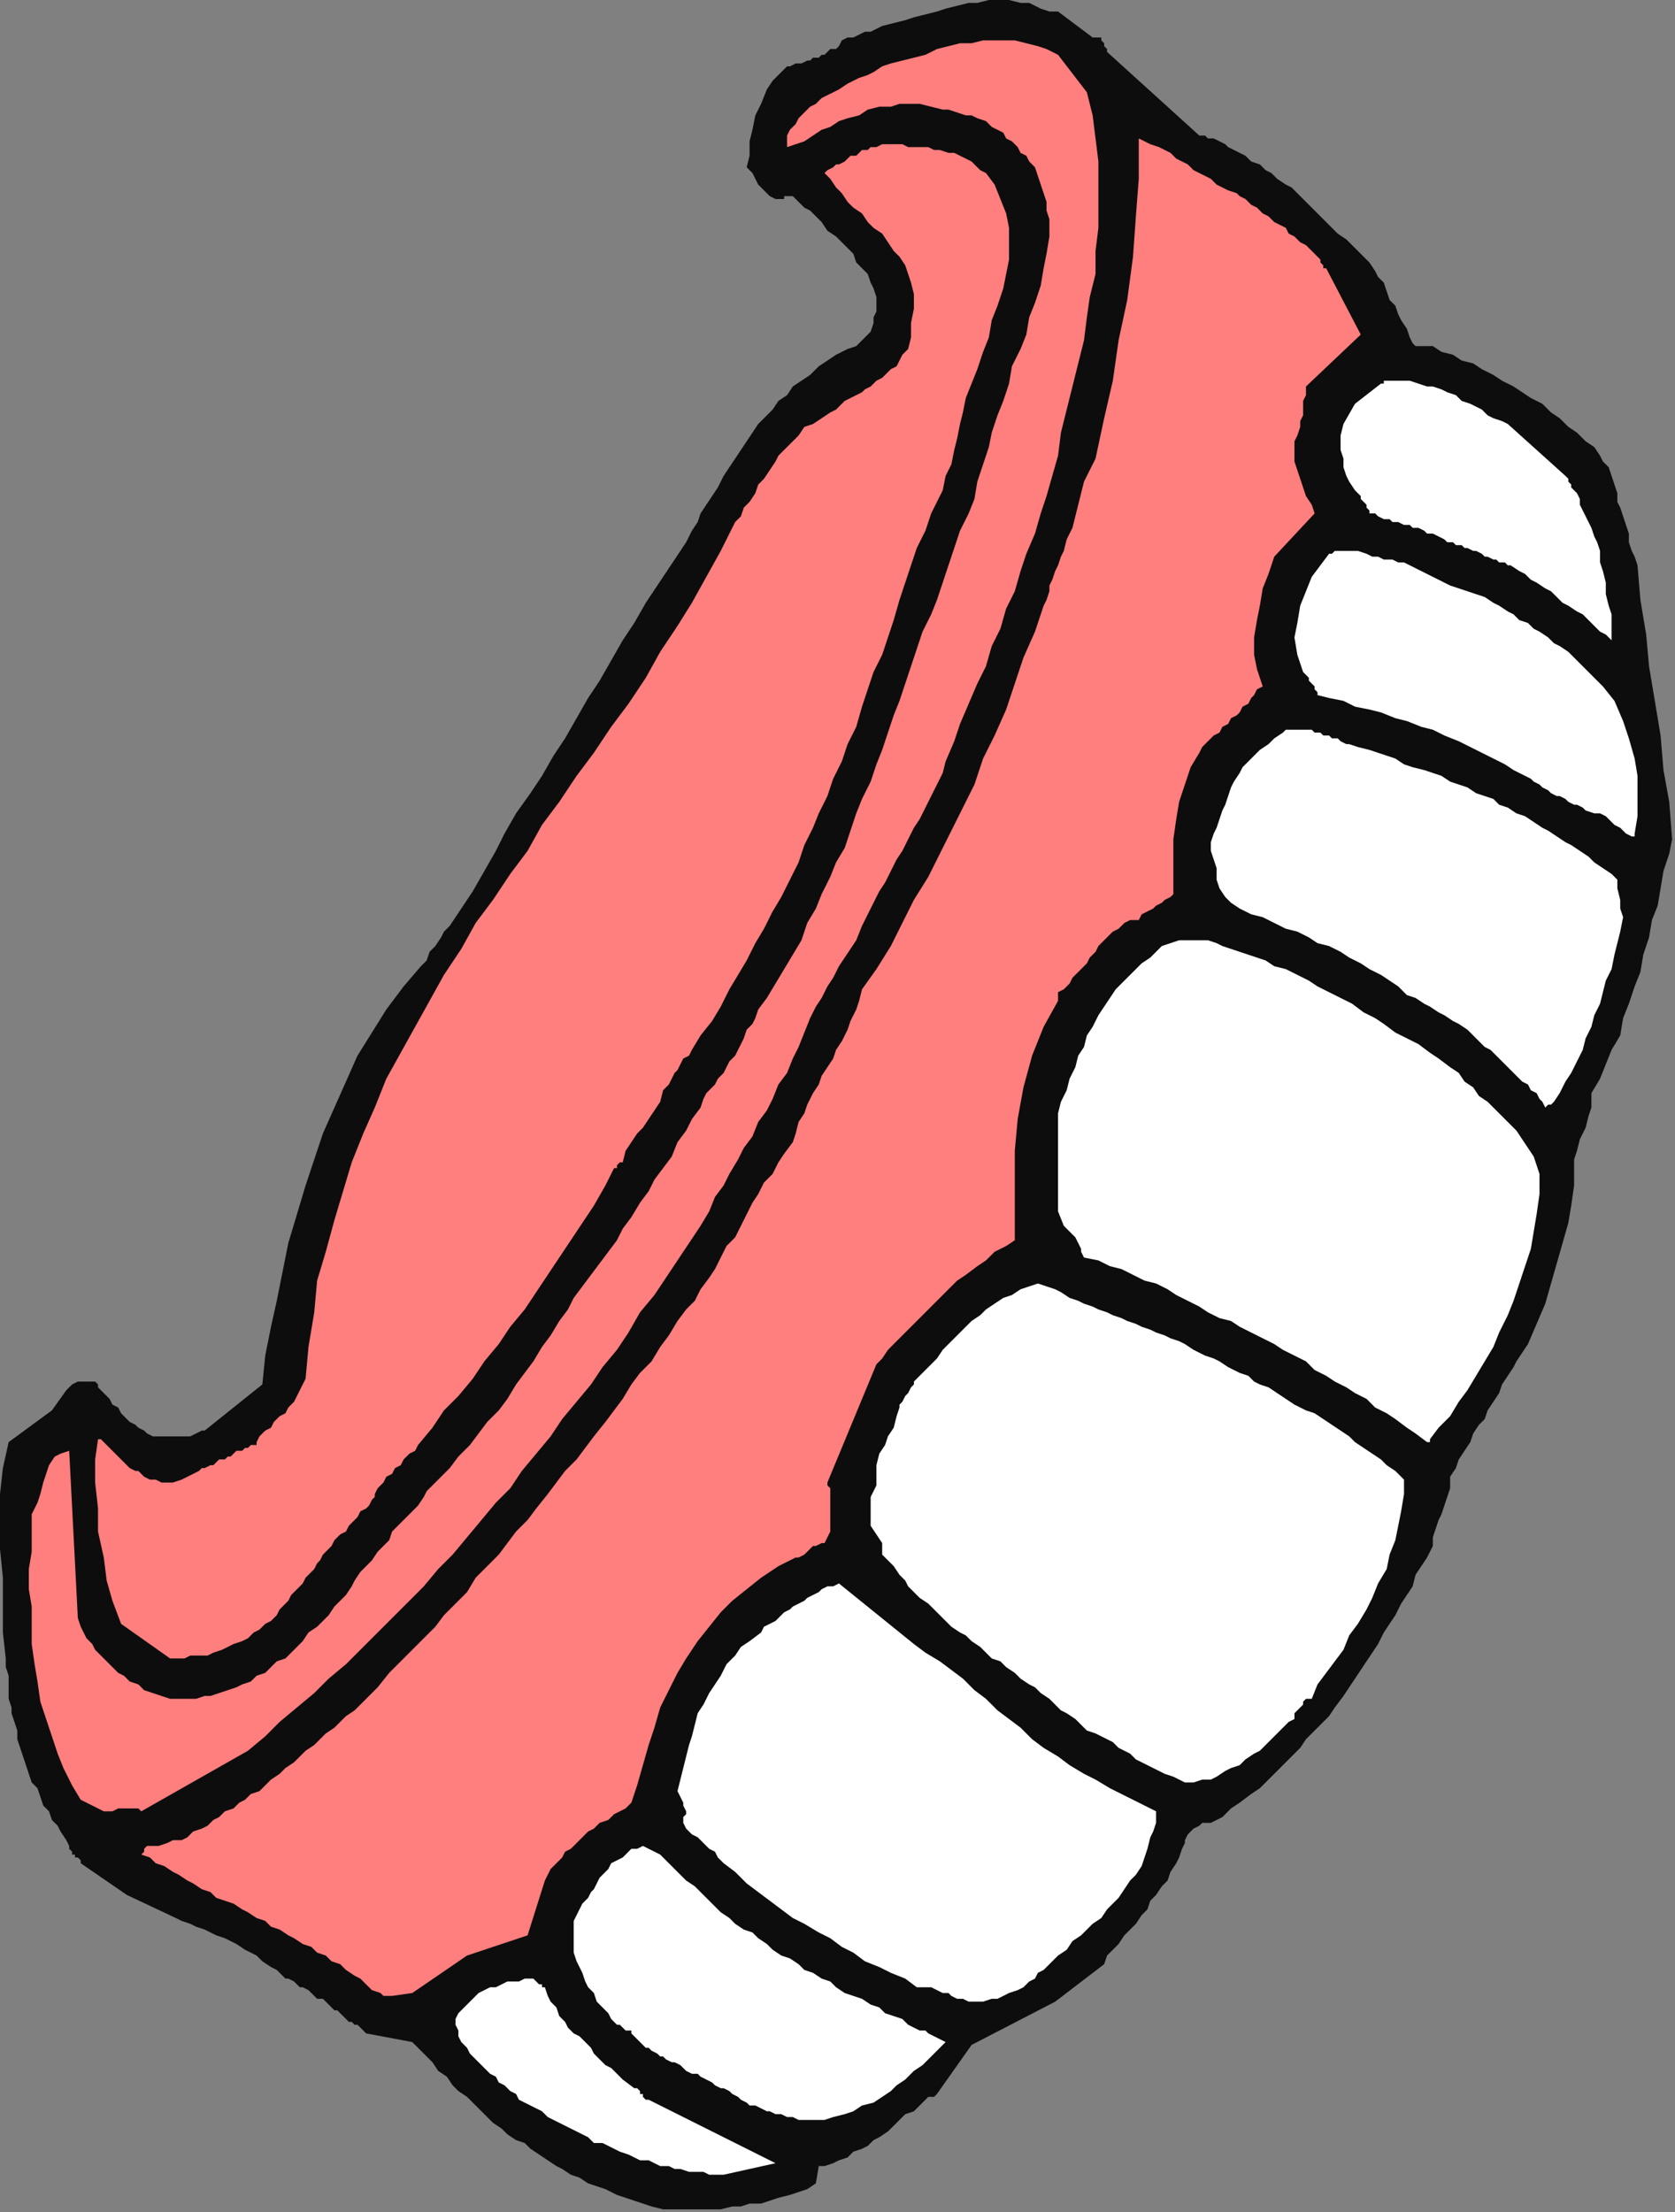 <?xml version="1.0" encoding="UTF-8" standalone="no"?>
<svg
   xmlns:dc="http://purl.org/dc/elements/1.1/"
   xmlns:cc="http://creativecommons.org/ns#"
   xmlns:rdf="http://www.w3.org/1999/02/22-rdf-syntax-ns#"
   xmlns:svg="http://www.w3.org/2000/svg"
   xmlns="http://www.w3.org/2000/svg"
   xmlns:sodipodi="http://sodipodi.sourceforge.net/DTD/sodipodi-0.dtd"
   xmlns:inkscape="http://www.inkscape.org/namespaces/inkscape"
   version="1.0"
   width="153.723mm"
   height="202.935mm"
   id="svg29"
   sodipodi:docname="COBJE017.WMF">
  <rect width="100%" height="100%" fill="#808080" stroke="none"/>
  <sodipodi:namedview
     pagecolor="#ffffff"
     bordercolor="#666666"
     borderopacity="1"
     objecttolerance="10"
     gridtolerance="10"
     guidetolerance="10"
     inkscape:pageopacity="0"
     inkscape:pageshadow="2"
     inkscape:window-width="640"
     inkscape:window-height="480"
     id="namedview31" />
  <defs
     id="defs3">
    <pattern
       id="WMFhbasepattern"
       patternUnits="userSpaceOnUse"
       width="6"
       height="6"
       x="0"
       y="0" />
  </defs>
  <path
     style="fill:#0e0d0d;fill-rule:evenodd;fill-opacity:1;stroke:none;"
     d="  M 230,766   L 233,766   L 237,766   L 240,766   L 244,766   L 247,766   L 250,766   L 254,765   L 257,765   L 260,764   L 264,764   L 267,763   L 270,762   L 274,761   L 277,760   L 280,759   L 283,757   L 284,751   L 286,751   L 289,750   L 291,749   L 294,748   L 296,746   L 299,745   L 301,744   L 303,742   L 305,741   L 308,739   L 310,737   L 312,735   L 314,733   L 317,732   L 319,730   L 321,728   L 322,727   L 322,727   L 323,727   L 323,727   L 324,727   L 324,727   L 325,726   L 325,726   L 337,709   L 366,694   L 383,681   L 384,678   L 386,676   L 388,674   L 390,671   L 392,669   L 394,667   L 396,664   L 398,662   L 399,659   L 401,657   L 403,654   L 405,652   L 406,649   L 408,646   L 409,644   L 410,641   L 411,639   L 411,638   L 412,636   L 413,635   L 414,634   L 416,633   L 417,632   L 418,632   L 419,632   L 419,632   L 420,632   L 420,632   L 424,630   L 427,627   L 430,625   L 434,622   L 437,620   L 440,617   L 443,614   L 445,612   L 448,609   L 451,606   L 453,603   L 456,600   L 459,597   L 461,595   L 463,592   L 466,588   L 468,585   L 470,582   L 472,579   L 474,576   L 476,573   L 478,570   L 480,566   L 482,563   L 484,560   L 486,556   L 488,553   L 490,550   L 491,546   L 493,543   L 495,540   L 497,536   L 497,533   L 498,530   L 499,527   L 500,525   L 501,522   L 502,519   L 503,516   L 503,512   L 505,509   L 506,506   L 508,503   L 510,500   L 511,497   L 513,494   L 515,492   L 516,489   L 518,486   L 520,483   L 521,480   L 523,477   L 525,474   L 526,472   L 528,469   L 530,466   L 533,459   L 536,452   L 538,445   L 540,438   L 542,431   L 544,424   L 545,418   L 546,411   L 546,406   L 546,402   L 547,399   L 548,395   L 550,391   L 551,387   L 552,384   L 552,379   L 555,374   L 557,369   L 559,364   L 562,359   L 563,353   L 565,348   L 567,342   L 569,337   L 570,331   L 572,325   L 573,319   L 575,314   L 576,308   L 577,302   L 579,296   L 580,291   L 579,278   L 577,267   L 576,255   L 574,243   L 572,231   L 571,220   L 569,208   L 568,196   L 567,193   L 566,191   L 565,188   L 565,185   L 564,182   L 563,179   L 562,176   L 561,174   L 561,171   L 560,168   L 559,165   L 558,162   L 556,160   L 555,158   L 553,155   L 550,153   L 547,150   L 544,148   L 541,145   L 538,143   L 535,140   L 531,138   L 528,136   L 525,134   L 521,132   L 518,130   L 514,128   L 511,126   L 507,125   L 504,123   L 500,122   L 497,120   L 496,120   L 495,120   L 494,120   L 493,120   L 492,120   L 492,120   L 491,120   L 490,119   L 489,117   L 488,114   L 486,111   L 485,109   L 484,106   L 482,104   L 481,101   L 480,98   L 478,96   L 477,94   L 475,91   L 473,89   L 471,87   L 469,85   L 467,83   L 464,81   L 462,79   L 460,77   L 458,75   L 456,73   L 454,71   L 452,69   L 450,67   L 448,65   L 446,64   L 443,62   L 441,60   L 439,59   L 437,57   L 434,56   L 432,54   L 430,53   L 428,52   L 426,51   L 425,50   L 423,49   L 421,48   L 419,48   L 418,47   L 416,47   L 384,18   L 384,17   L 383,16   L 383,15   L 382,14   L 382,13   L 381,13   L 380,13   L 379,13   L 367,4   L 367,4   L 366,4   L 365,4   L 364,4   L 361,3   L 357,1   L 354,1   L 350,0   L 347,0   L 343,0   L 339,1   L 336,1   L 332,2   L 328,3   L 325,4   L 321,5   L 317,6   L 314,7   L 310,8   L 306,9   L 304,10   L 302,11   L 300,11   L 298,12   L 296,13   L 294,13   L 292,14   L 291,16   L 290,17   L 288,17   L 287,18   L 286,19   L 285,19   L 284,20   L 282,20   L 281,21   L 280,21   L 278,22   L 277,22   L 276,22   L 274,23   L 273,23   L 272,24   L 271,25   L 268,28   L 266,31   L 264,36   L 262,40   L 261,45   L 260,49   L 260,54   L 259,58   L 261,60   L 262,62   L 263,64   L 264,65   L 266,67   L 267,68   L 269,69   L 271,69   L 271,69   L 272,69   L 272,68   L 273,68   L 273,68   L 273,68   L 274,68   L 275,68   L 277,70   L 279,72   L 281,73   L 283,75   L 285,77   L 287,80   L 290,82   L 292,84   L 294,86   L 296,88   L 297,91   L 299,93   L 301,95   L 302,98   L 303,100   L 304,103   L 304,106   L 304,108   L 303,110   L 303,112   L 302,115   L 301,116   L 299,118   L 297,120   L 294,121   L 290,123   L 287,125   L 284,127   L 281,130   L 278,132   L 275,134   L 273,137   L 270,139   L 268,142   L 265,145   L 263,147   L 261,150   L 259,153   L 257,156   L 255,159   L 253,162   L 251,165   L 249,169   L 247,172   L 245,175   L 243,178   L 242,181   L 240,184   L 238,188   L 236,191   L 234,194   L 232,197   L 230,200   L 228,203   L 226,206   L 224,209   L 220,216   L 216,222   L 212,229   L 208,236   L 204,242   L 200,249   L 196,256   L 192,262   L 188,269   L 184,275   L 179,282   L 175,289   L 172,295   L 168,302   L 164,309   L 160,315   L 158,318   L 156,321   L 154,323   L 153,325   L 151,328   L 149,330   L 148,333   L 146,335   L 140,342   L 134,350   L 129,358   L 124,366   L 120,375   L 116,384   L 112,393   L 109,402   L 106,411   L 103,421   L 100,431   L 98,441   L 96,451   L 94,460   L 92,470   L 91,480   L 71,496   L 70,496   L 68,497   L 66,498   L 64,498   L 62,498   L 60,498   L 58,498   L 57,498   L 55,498   L 53,498   L 51,497   L 50,496   L 48,495   L 47,494   L 45,493   L 44,492   L 42,490   L 41,488   L 39,487   L 38,485   L 37,484   L 36,483   L 34,481   L 34,480   L 33,479   L 31,479   L 30,479   L 28,479   L 27,479   L 25,480   L 24,481   L 23,482   L 18,489   L 3,500   L 1,509   L 0,518   L 0,528   L 0,537   L 1,547   L 1,556   L 1,566   L 2,575   L 2,578   L 3,581   L 3,584   L 3,587   L 3,589   L 4,592   L 4,594   L 5,597   L 6,600   L 6,603   L 7,606   L 8,609   L 9,612   L 10,615   L 11,618   L 13,620   L 14,623   L 15,626   L 17,628   L 18,631   L 20,633   L 21,635   L 23,638   L 24,640   L 24,641   L 25,642   L 25,643   L 26,643   L 26,644   L 27,644   L 28,645   L 28,646   L 44,657   L 61,665   L 63,666   L 66,667   L 68,668   L 71,669   L 73,670   L 75,671   L 78,672   L 80,673   L 82,674   L 85,676   L 87,677   L 89,678   L 91,680   L 94,682   L 96,683   L 98,685   L 99,686   L 100,686   L 102,687   L 103,688   L 104,689   L 105,689   L 107,690   L 108,691   L 109,692   L 110,693   L 112,693   L 113,694   L 114,695   L 115,696   L 116,697   L 117,697   L 121,701   L 122,701   L 123,702   L 123,702   L 124,702   L 125,703   L 125,703   L 126,704   L 127,705   L 143,708   L 146,711   L 148,713   L 150,715   L 152,718   L 155,720   L 157,723   L 159,725   L 162,727   L 164,729   L 166,731   L 169,734   L 171,736   L 174,738   L 176,740   L 179,742   L 182,743   L 184,745   L 187,747   L 190,749   L 193,751   L 195,752   L 198,754   L 201,755   L 204,757   L 207,758   L 210,759   L 214,761   L 217,762   L 220,763   L 223,764   L 226,765   L 230,766  z "
     id="path5" />
  <path
     style="fill:#ffffff;fill-rule:evenodd;fill-opacity:1;stroke:none;"
     d="  M 251,754   L 269,750   L 225,728   L 224,728   L 223,727   L 223,727   L 223,726   L 222,726   L 222,725   L 221,724   L 220,724   L 216,721   L 214,719   L 212,717   L 210,716   L 208,714   L 206,712   L 205,710   L 203,708   L 201,706   L 199,705   L 197,703   L 196,701   L 194,699   L 193,696   L 191,694   L 190,692   L 189,689   L 188,689   L 188,689   L 188,688   L 187,688   L 187,688   L 186,687   L 186,687   L 185,686   L 184,686   L 182,686   L 180,687   L 178,687   L 176,687   L 174,688   L 172,689   L 170,689   L 168,690   L 166,691   L 165,692   L 163,694   L 162,695   L 160,697   L 159,698   L 158,700   L 158,702   L 159,704   L 159,706   L 160,708   L 162,710   L 163,712   L 165,714   L 166,715   L 168,717   L 170,719   L 172,720   L 173,722   L 175,723   L 177,725   L 179,726   L 180,728   L 182,729   L 184,730   L 186,731   L 188,732   L 190,734   L 192,735   L 194,736   L 196,737   L 198,738   L 200,739   L 202,740   L 204,741   L 206,743   L 209,743   L 211,744   L 213,745   L 215,746   L 218,747   L 220,748   L 222,749   L 225,749   L 227,750   L 229,751   L 232,751   L 234,752   L 236,752   L 239,753   L 241,753   L 244,753   L 246,754   L 248,754   L 251,754  z "
     id="path7" />
  <path
     style="fill:#ffffff;fill-rule:evenodd;fill-opacity:1;stroke:none;"
     d="  M 278,735   L 282,735   L 286,735   L 289,734   L 293,733   L 296,732   L 299,730   L 303,729   L 306,727   L 309,725   L 311,723   L 314,721   L 317,718   L 320,716   L 323,713   L 325,711   L 328,708   L 326,707   L 324,706   L 322,705   L 321,704   L 319,704   L 317,703   L 315,702   L 313,700   L 310,699   L 307,698   L 305,696   L 302,695   L 299,693   L 296,692   L 293,691   L 290,689   L 288,687   L 285,686   L 282,684   L 279,683   L 277,681   L 274,679   L 271,678   L 268,676   L 266,674   L 263,672   L 261,670   L 258,669   L 255,667   L 253,665   L 250,663   L 248,661   L 245,658   L 243,656   L 241,654   L 238,652   L 236,650   L 233,647   L 231,645   L 229,643   L 223,640   L 221,641   L 219,641   L 217,643   L 216,644   L 214,645   L 212,646   L 211,648   L 210,649   L 208,651   L 207,653   L 206,655   L 205,656   L 204,658   L 202,660   L 201,662   L 200,664   L 199,666   L 199,669   L 199,672   L 199,674   L 199,677   L 200,680   L 201,682   L 202,684   L 203,687   L 204,689   L 206,691   L 207,694   L 209,696   L 211,698   L 212,700   L 214,702   L 215,702   L 216,703   L 216,703   L 217,704   L 218,704   L 218,704   L 219,704   L 219,705   L 220,706   L 221,707   L 222,708   L 223,709   L 224,710   L 225,710   L 226,711   L 228,712   L 229,713   L 230,713   L 231,714   L 233,715   L 234,715   L 236,716   L 237,717   L 238,718   L 240,719   L 242,719   L 243,720   L 245,721   L 247,722   L 248,723   L 250,724   L 251,724   L 253,725   L 254,726   L 256,727   L 257,728   L 259,729   L 260,730   L 262,730   L 264,731   L 266,732   L 267,732   L 269,733   L 271,733   L 273,734   L 275,734   L 277,735   L 278,735  z "
     id="path9" />
  <path
     style="fill:#ffffff;fill-rule:evenodd;fill-opacity:1;stroke:none;"
     d="  M 334,693   L 336,694   L 339,694   L 341,694   L 344,693   L 346,693   L 348,692   L 350,691   L 353,690   L 355,689   L 357,687   L 359,686   L 360,684   L 362,683   L 364,681   L 366,679   L 367,678   L 370,676   L 372,673   L 375,671   L 377,669   L 379,667   L 382,665   L 384,662   L 386,660   L 388,658   L 390,655   L 392,652   L 394,650   L 396,647   L 397,644   L 398,641   L 399,637   L 400,635   L 401,632   L 401,630   L 401,628   L 399,627   L 397,626   L 395,625   L 393,624   L 391,623   L 389,622   L 387,621   L 385,620   L 380,617   L 376,615   L 371,612   L 367,609   L 362,606   L 358,603   L 354,599   L 350,596   L 346,593   L 342,589   L 338,586   L 334,582   L 330,579   L 326,576   L 321,573   L 317,570   L 291,549   L 289,550   L 287,550   L 285,551   L 284,552   L 282,553   L 280,554   L 279,555   L 277,556   L 275,557   L 274,558   L 272,559   L 270,561   L 269,562   L 267,563   L 265,564   L 264,566   L 260,569   L 257,571   L 255,574   L 252,577   L 250,581   L 248,584   L 246,587   L 244,591   L 242,594   L 241,598   L 240,602   L 239,605   L 238,609   L 237,613   L 236,617   L 235,621   L 236,623   L 237,625   L 237,626   L 238,628   L 238,629   L 237,630   L 237,631   L 237,632   L 238,634   L 240,636   L 242,637   L 244,639   L 246,641   L 248,642   L 249,644   L 251,646   L 255,649   L 259,653   L 263,656   L 267,659   L 271,662   L 275,665   L 279,667   L 284,670   L 288,672   L 292,675   L 296,677   L 300,680   L 305,682   L 309,684   L 314,686   L 318,689   L 321,689   L 323,689   L 325,690   L 327,691   L 329,691   L 330,692   L 332,693   L 334,693  z "
     id="path11" />
  <path
     style="fill:#ff7e7e;fill-rule:evenodd;fill-opacity:1;stroke:none;"
     d="  M 136,692   L 143,691   L 162,678   L 183,671   L 189,652   L 190,650   L 191,648   L 193,646   L 195,644   L 196,642   L 198,641   L 200,639   L 202,637   L 204,635   L 206,634   L 208,632   L 211,631   L 213,629   L 215,628   L 217,627   L 219,625   L 221,619   L 223,612   L 225,605   L 227,599   L 229,592   L 232,586   L 235,580   L 238,575   L 242,569   L 246,564   L 250,559   L 254,555   L 259,551   L 264,547   L 270,543   L 276,540   L 277,540   L 279,539   L 280,538   L 281,537   L 282,536   L 283,536   L 285,535   L 286,535   L 287,533   L 288,531   L 288,529   L 288,527   L 288,525   L 288,522   L 288,520   L 288,518   L 288,517   L 288,516   L 287,515   L 287,514   L 304,473   L 306,471   L 308,468   L 311,465   L 314,462   L 317,459   L 320,456   L 323,453   L 326,450   L 329,447   L 332,444   L 335,442   L 339,439   L 342,437   L 345,434   L 349,432   L 352,430   L 352,420   L 352,409   L 352,399   L 353,388   L 355,377   L 358,366   L 362,356   L 367,347   L 367,346   L 367,345   L 367,344   L 367,344   L 369,343   L 371,341   L 372,339   L 374,337   L 375,336   L 377,334   L 378,332   L 380,330   L 381,328   L 383,326   L 384,325   L 386,323   L 388,322   L 390,320   L 392,319   L 395,319   L 396,317   L 398,316   L 400,315   L 401,314   L 403,313   L 404,312   L 406,311   L 407,310   L 407,304   L 407,297   L 407,291   L 408,284   L 409,278   L 411,272   L 413,266   L 416,261   L 417,259   L 418,258   L 420,256   L 421,255   L 423,254   L 424,252   L 426,251   L 427,249   L 429,248   L 430,247   L 431,245   L 433,244   L 434,242   L 435,241   L 436,239   L 438,238   L 436,232   L 435,227   L 435,221   L 436,215   L 437,210   L 438,204   L 440,199   L 442,193   L 456,178   L 455,175   L 453,172   L 452,169   L 451,166   L 450,163   L 449,160   L 449,156   L 449,153   L 450,151   L 451,148   L 451,146   L 452,144   L 452,141   L 452,139   L 453,137   L 453,134   L 472,116   L 460,93   L 459,93   L 459,92   L 458,91   L 458,90   L 456,88   L 455,87   L 453,85   L 451,84   L 449,82   L 447,81   L 446,79   L 444,78   L 442,77   L 440,75   L 438,74   L 436,72   L 434,71   L 432,69   L 430,68   L 429,67   L 426,66   L 424,65   L 422,64   L 420,62   L 418,61   L 416,60   L 414,59   L 412,57   L 410,56   L 408,55   L 406,53   L 404,52   L 402,51   L 399,50   L 397,49   L 395,48   L 395,62   L 394,75   L 393,89   L 391,104   L 388,118   L 386,132   L 383,145   L 380,159   L 378,163   L 376,167   L 375,171   L 374,175   L 373,179   L 372,183   L 370,187   L 369,191   L 368,193   L 367,196   L 366,198   L 365,201   L 364,203   L 364,205   L 363,208   L 362,210   L 359,219   L 355,228   L 352,237   L 349,246   L 345,255   L 341,263   L 338,272   L 334,280   L 330,288   L 326,296   L 322,304   L 317,312   L 313,320   L 309,328   L 304,336   L 299,343   L 298,347   L 297,350   L 295,354   L 294,357   L 292,361   L 290,364   L 289,367   L 287,370   L 285,373   L 284,376   L 282,379   L 280,383   L 279,386   L 277,389   L 276,393   L 275,396   L 272,400   L 270,403   L 268,407   L 265,410   L 263,414   L 261,417   L 259,421   L 257,425   L 255,429   L 252,432   L 250,436   L 248,440   L 246,443   L 243,447   L 241,451   L 238,454   L 235,458   L 232,463   L 229,467   L 226,472   L 222,476   L 219,480   L 216,485   L 213,489   L 210,493   L 206,498   L 203,502   L 200,506   L 196,510   L 193,514   L 190,518   L 186,523   L 183,527   L 179,531   L 176,535   L 173,539   L 169,543   L 165,547   L 162,552   L 158,556   L 154,560   L 151,564   L 147,568   L 143,572   L 139,576   L 135,580   L 131,585   L 127,589   L 125,591   L 123,593   L 120,595   L 118,597   L 116,599   L 113,601   L 111,603   L 109,605   L 106,607   L 104,609   L 102,611   L 99,613   L 97,615   L 94,617   L 92,619   L 90,621   L 87,622   L 85,624   L 83,625   L 81,627   L 78,628   L 76,630   L 74,631   L 72,633   L 70,634   L 67,635   L 65,637   L 63,638   L 60,638   L 58,639   L 55,640   L 52,640   L 51,640   L 50,641   L 50,642   L 49,643   L 52,644   L 54,646   L 57,647   L 60,649   L 62,650   L 65,652   L 67,653   L 70,655   L 73,656   L 75,658   L 78,659   L 81,660   L 84,662   L 86,663   L 89,665   L 92,666   L 94,668   L 97,669   L 100,671   L 102,672   L 105,674   L 108,675   L 110,677   L 113,678   L 115,680   L 118,681   L 120,683   L 123,685   L 125,686   L 127,688   L 129,690   L 132,691   L 132,691   L 133,692   L 133,692   L 134,692   L 134,692   L 135,692   L 135,692   L 136,692  z "
     id="path13" />
  <path
     style="fill:#ff7e7e;fill-rule:evenodd;fill-opacity:1;stroke:none;"
     d="  M 36,628   L 38,628   L 39,628   L 41,627   L 42,627   L 44,627   L 46,627   L 48,627   L 49,628   L 86,607   L 92,602   L 97,597   L 103,592   L 109,587   L 114,582   L 120,577   L 125,572   L 131,566   L 136,561   L 141,556   L 147,550   L 152,544   L 157,539   L 162,533   L 167,527   L 172,521   L 177,516   L 181,510   L 186,504   L 191,498   L 195,492   L 200,486   L 205,480   L 209,474   L 214,468   L 218,462   L 222,455   L 227,449   L 231,443   L 235,437   L 239,431   L 243,425   L 246,420   L 248,415   L 251,411   L 253,407   L 256,402   L 258,398   L 261,394   L 263,389   L 266,385   L 268,381   L 270,376   L 273,372   L 275,367   L 277,363   L 279,358   L 281,353   L 283,349   L 285,346   L 287,342   L 289,339   L 291,335   L 293,332   L 295,329   L 297,326   L 299,321   L 301,317   L 303,313   L 305,309   L 307,306   L 309,302   L 311,298   L 313,295   L 315,291   L 317,287   L 319,284   L 321,280   L 323,276   L 325,272   L 327,268   L 328,264   L 331,257   L 333,251   L 336,244   L 339,237   L 342,231   L 344,224   L 347,218   L 349,211   L 352,205   L 354,198   L 356,192   L 359,185   L 361,178   L 363,172   L 365,165   L 367,158   L 368,150   L 370,142   L 372,134   L 374,126   L 376,118   L 377,110   L 378,103   L 380,95   L 380,87   L 381,79   L 381,71   L 381,63   L 381,56   L 380,48   L 379,40   L 377,32   L 367,19   L 363,17   L 360,16   L 356,15   L 352,14   L 349,14   L 345,14   L 341,14   L 337,15   L 333,15   L 329,16   L 325,17   L 321,19   L 317,20   L 313,21   L 309,22   L 306,23   L 303,25   L 301,26   L 298,27   L 296,28   L 294,29   L 291,31   L 289,32   L 287,33   L 285,34   L 283,36   L 281,37   L 279,39   L 277,41   L 276,43   L 274,45   L 273,47   L 273,48   L 273,49   L 273,50   L 273,51   L 276,50   L 279,49   L 282,47   L 285,45   L 288,44   L 291,42   L 294,41   L 298,40   L 301,38   L 305,37   L 309,37   L 312,36   L 316,36   L 319,36   L 323,37   L 327,38   L 329,38   L 332,39   L 335,40   L 337,40   L 339,41   L 342,42   L 344,44   L 346,45   L 348,46   L 349,48   L 351,49   L 353,51   L 354,53   L 356,54   L 357,56   L 359,58   L 360,61   L 361,64   L 362,67   L 363,70   L 363,73   L 364,76   L 364,79   L 364,82   L 363,88   L 362,93   L 361,99   L 359,105   L 357,110   L 356,116   L 354,121   L 351,127   L 350,133   L 348,139   L 346,144   L 344,150   L 343,155   L 341,161   L 339,167   L 338,173   L 336,178   L 333,184   L 331,190   L 329,196   L 327,202   L 325,208   L 323,213   L 320,219   L 318,225   L 316,231   L 314,237   L 312,243   L 310,248   L 308,254   L 306,260   L 304,265   L 302,271   L 299,277   L 297,282   L 295,288   L 293,294   L 290,299   L 288,304   L 285,310   L 283,315   L 280,320   L 278,326   L 275,331   L 272,336   L 269,341   L 266,346   L 263,350   L 262,353   L 261,355   L 259,357   L 258,360   L 257,362   L 256,364   L 255,366   L 253,368   L 252,370   L 251,372   L 249,374   L 248,376   L 247,377   L 245,379   L 244,381   L 243,384   L 240,388   L 238,392   L 235,396   L 233,401   L 230,405   L 227,409   L 225,413   L 222,417   L 219,422   L 216,426   L 214,430   L 211,434   L 208,438   L 205,442   L 202,446   L 199,450   L 197,454   L 194,458   L 191,463   L 188,467   L 185,472   L 182,476   L 179,480   L 176,485   L 173,489   L 169,493   L 166,497   L 163,501   L 159,505   L 156,509   L 152,513   L 148,517   L 147,519   L 145,522   L 143,524   L 140,527   L 138,529   L 136,531   L 135,534   L 133,536   L 131,538   L 129,541   L 127,543   L 125,545   L 123,548   L 122,550   L 120,553   L 118,555   L 116,557   L 114,560   L 112,562   L 110,564   L 107,566   L 105,569   L 103,571   L 101,573   L 99,575   L 96,576   L 94,578   L 92,580   L 89,581   L 87,583   L 84,584   L 82,585   L 79,586   L 76,587   L 73,588   L 71,588   L 68,589   L 65,589   L 62,589   L 59,589   L 56,588   L 53,587   L 50,586   L 48,584   L 45,583   L 43,581   L 41,580   L 39,578   L 37,576   L 35,574   L 33,572   L 32,570   L 30,568   L 29,566   L 28,564   L 27,561   L 24,503   L 21,504   L 19,505   L 17,508   L 16,511   L 15,514   L 14,518   L 13,521   L 11,525   L 11,531   L 11,538   L 10,544   L 10,551   L 11,557   L 11,564   L 11,570   L 12,577   L 13,583   L 14,590   L 16,596   L 18,602   L 20,608   L 22,613   L 25,619   L 28,624   L 36,628  z "
     id="path15" />
  <path
     style="fill:#ffffff;fill-rule:evenodd;fill-opacity:1;stroke:none;"
     d="  M 411,618   L 414,618   L 417,617   L 420,617   L 422,616   L 425,614   L 427,613   L 430,612   L 432,610   L 435,608   L 437,607   L 439,605   L 441,603   L 443,601   L 445,599   L 447,597   L 449,596   L 449,594   L 450,593   L 451,592   L 452,591   L 452,590   L 453,589   L 454,589   L 455,589   L 457,584   L 460,580   L 463,576   L 466,572   L 468,567   L 471,563   L 474,558   L 476,554   L 478,549   L 481,544   L 482,539   L 484,534   L 485,529   L 486,524   L 487,518   L 487,513   L 484,510   L 481,508   L 479,506   L 476,504   L 473,502   L 470,500   L 468,498   L 465,496   L 462,494   L 459,492   L 456,490   L 453,489   L 449,487   L 446,485   L 443,483   L 440,481   L 437,480   L 435,479   L 433,477   L 430,476   L 428,475   L 426,474   L 423,472   L 421,471   L 418,470   L 416,469   L 414,468   L 411,466   L 409,465   L 406,464   L 404,463   L 401,462   L 399,461   L 396,460   L 394,459   L 391,458   L 389,457   L 386,456   L 384,455   L 381,454   L 379,453   L 376,452   L 374,451   L 371,450   L 368,448   L 366,447   L 363,446   L 360,445   L 357,446   L 354,447   L 351,449   L 348,450   L 345,452   L 342,454   L 340,456   L 337,458   L 334,461   L 332,463   L 329,466   L 327,468   L 325,471   L 322,474   L 320,476   L 317,479   L 317,480   L 316,481   L 315,483   L 314,484   L 314,484   L 313,486   L 312,487   L 312,488   L 311,491   L 310,495   L 308,498   L 307,501   L 305,504   L 304,508   L 304,511   L 304,515   L 302,519   L 302,523   L 302,526   L 302,529   L 306,535   L 306,536   L 306,537   L 306,538   L 306,539   L 308,541   L 310,543   L 312,546   L 314,548   L 315,550   L 317,552   L 319,554   L 322,556   L 324,558   L 326,560   L 328,562   L 330,564   L 333,566   L 335,567   L 337,569   L 340,571   L 342,573   L 344,575   L 347,576   L 349,578   L 352,580   L 354,582   L 357,584   L 359,585   L 361,587   L 364,589   L 366,591   L 368,593   L 370,594   L 373,596   L 375,598   L 377,600   L 380,601   L 382,602   L 384,603   L 386,604   L 388,606   L 390,607   L 392,608   L 394,610   L 396,611   L 398,612   L 400,613   L 402,614   L 404,615   L 407,616   L 409,617   L 411,618  z "
     id="path17" />
  <path
     style="fill:#ff7e7e;fill-rule:evenodd;fill-opacity:1;stroke:none;"
     d="  M 59,575   L 61,575   L 64,575   L 66,574   L 69,574   L 72,574   L 74,573   L 77,572   L 79,571   L 81,570   L 84,569   L 86,568   L 88,566   L 90,565   L 92,563   L 94,562   L 96,560   L 97,558   L 98,557   L 100,555   L 101,553   L 102,552   L 104,550   L 105,549   L 106,547   L 108,545   L 109,544   L 110,542   L 111,541   L 112,539   L 114,537   L 115,536   L 116,534   L 117,533   L 118,532   L 120,531   L 121,529   L 122,528   L 123,527   L 124,526   L 125,524   L 127,523   L 128,522   L 129,520   L 130,519   L 130,518   L 131,516   L 132,515   L 133,514   L 134,512   L 136,511   L 137,509   L 139,508   L 140,506   L 142,504   L 144,503   L 145,501   L 150,495   L 154,489   L 159,484   L 164,478   L 168,472   L 173,466   L 177,460   L 182,454   L 186,448   L 190,442   L 194,436   L 198,430   L 202,424   L 206,418   L 210,411   L 213,405   L 214,405   L 214,404   L 215,403   L 216,403   L 217,399   L 219,396   L 221,393   L 223,391   L 225,388   L 227,385   L 229,382   L 230,378   L 232,376   L 233,374   L 234,372   L 235,371   L 236,369   L 237,367   L 239,366   L 240,364   L 243,359   L 247,354   L 250,349   L 253,343   L 256,338   L 259,333   L 262,327   L 265,322   L 268,316   L 271,311   L 274,305   L 277,299   L 279,293   L 282,287   L 284,282   L 287,276   L 289,270   L 292,264   L 294,258   L 297,252   L 299,245   L 301,239   L 303,233   L 306,227   L 308,221   L 310,215   L 312,208   L 314,202   L 316,196   L 318,190   L 321,184   L 323,178   L 325,174   L 327,170   L 328,165   L 330,161   L 331,156   L 332,152   L 333,147   L 334,143   L 335,138   L 337,133   L 339,128   L 341,122   L 343,117   L 344,111   L 346,106   L 348,100   L 349,95   L 350,90   L 350,84   L 350,79   L 349,74   L 347,69   L 345,64   L 342,60   L 340,59   L 338,57   L 337,56   L 335,55   L 333,54   L 331,53   L 329,53   L 326,52   L 324,52   L 322,51   L 320,51   L 318,51   L 315,51   L 313,50   L 311,50   L 309,50   L 307,50   L 306,50   L 304,51   L 302,51   L 301,52   L 299,52   L 298,53   L 297,54   L 295,54   L 294,55   L 293,56   L 291,57   L 290,57   L 289,58   L 287,59   L 286,60   L 288,62   L 290,65   L 292,67   L 294,70   L 296,72   L 299,74   L 301,77   L 303,79   L 306,81   L 308,84   L 310,87   L 312,89   L 314,92   L 315,95   L 316,98   L 317,102   L 317,107   L 316,112   L 316,117   L 315,121   L 313,123   L 312,125   L 311,127   L 309,128   L 307,130   L 306,131   L 304,132   L 302,134   L 300,135   L 299,136   L 297,137   L 295,138   L 293,139   L 291,141   L 290,142   L 288,143   L 285,145   L 282,147   L 279,148   L 277,151   L 275,153   L 273,155   L 270,158   L 269,160   L 267,163   L 265,166   L 263,168   L 262,171   L 260,174   L 258,176   L 257,179   L 255,181   L 250,191   L 245,200   L 240,209   L 235,217   L 229,226   L 224,235   L 218,244   L 212,252   L 206,261   L 200,269   L 194,278   L 188,286   L 183,295   L 177,303   L 171,312   L 165,320   L 160,329   L 154,338   L 149,347   L 144,356   L 139,365   L 134,374   L 130,384   L 126,393   L 122,403   L 119,413   L 116,423   L 113,434   L 110,444   L 109,455   L 107,467   L 106,478   L 105,480   L 104,482   L 103,484   L 102,486   L 101,487   L 100,488   L 99,490   L 97,491   L 96,492   L 95,493   L 94,495   L 92,496   L 91,497   L 90,498   L 89,500   L 89,501   L 87,501   L 86,502   L 85,502   L 84,503   L 82,503   L 81,504   L 80,505   L 79,505   L 78,506   L 76,506   L 75,507   L 74,508   L 73,508   L 71,509   L 70,509   L 69,510   L 67,511   L 65,512   L 63,513   L 60,514   L 58,514   L 56,514   L 54,513   L 52,513   L 50,512   L 49,511   L 48,510   L 47,510   L 45,509   L 44,508   L 43,507   L 42,506   L 41,505   L 40,504   L 39,503   L 38,502   L 37,501   L 36,500   L 35,499   L 34,499   L 33,506   L 33,514   L 34,523   L 34,531   L 36,540   L 37,548   L 39,555   L 42,563   L 59,575  z "
     id="path19" />
  <path
     style="fill:#ffffff;fill-rule:evenodd;fill-opacity:1;stroke:none;"
     d="  M 496,499   L 499,495   L 503,491   L 506,486   L 509,482   L 512,477   L 515,472   L 518,467   L 520,462   L 523,456   L 525,451   L 527,445   L 529,439   L 531,433   L 532,427   L 533,421   L 534,414   L 534,411   L 534,407   L 533,404   L 532,401   L 530,398   L 528,395   L 526,392   L 524,390   L 521,387   L 519,385   L 516,382   L 513,380   L 511,377   L 508,375   L 506,372   L 503,370   L 499,367   L 496,365   L 492,362   L 488,360   L 484,358   L 480,355   L 477,353   L 473,351   L 469,348   L 465,346   L 461,344   L 457,342   L 454,340   L 450,338   L 446,336   L 442,335   L 439,333   L 436,332   L 433,331   L 430,330   L 427,329   L 424,328   L 422,327   L 419,326   L 416,326   L 414,326   L 411,326   L 409,326   L 406,327   L 403,328   L 401,330   L 399,332   L 396,334   L 393,337   L 390,340   L 387,343   L 385,346   L 383,349   L 381,352   L 379,356   L 377,359   L 376,363   L 374,366   L 373,370   L 371,374   L 370,378   L 368,382   L 367,386   L 367,391   L 367,396   L 367,401   L 367,406   L 367,411   L 367,415   L 367,420   L 369,425   L 370,426   L 371,427   L 372,428   L 373,429   L 374,431   L 375,433   L 375,434   L 376,436   L 381,437   L 385,439   L 389,440   L 393,442   L 397,444   L 401,445   L 405,447   L 408,449   L 412,451   L 416,453   L 419,455   L 423,457   L 427,458   L 430,460   L 434,462   L 438,464   L 442,466   L 445,468   L 449,470   L 453,472   L 456,475   L 460,477   L 463,479   L 467,481   L 470,483   L 474,485   L 477,488   L 481,490   L 484,492   L 488,495   L 491,497   L 495,500   L 495,500   L 495,500   L 496,500   L 496,499  z "
     id="path21" />
  <path
     style="fill:#ffffff;fill-rule:evenodd;fill-opacity:1;stroke:none;"
     d="  M 537,383   L 537,383   L 538,383   L 539,382   L 539,382   L 541,379   L 543,375   L 545,372   L 547,368   L 549,364   L 550,360   L 552,356   L 553,352   L 555,348   L 556,344   L 557,340   L 559,336   L 560,331   L 561,327   L 562,323   L 563,318   L 562,315   L 562,312   L 561,308   L 561,305   L 559,303   L 556,301   L 553,299   L 551,297   L 548,295   L 545,293   L 543,292   L 540,290   L 537,288   L 535,287   L 532,285   L 529,283   L 526,282   L 523,280   L 520,279   L 518,277   L 515,276   L 512,275   L 509,273   L 506,272   L 503,271   L 500,269   L 497,268   L 494,267   L 490,266   L 487,265   L 484,263   L 481,262   L 478,261   L 475,260   L 471,259   L 468,258   L 467,258   L 465,257   L 464,256   L 462,256   L 461,255   L 459,255   L 458,254   L 456,254   L 455,253   L 453,253   L 451,253   L 450,253   L 449,253   L 447,253   L 446,253   L 445,254   L 442,256   L 440,258   L 437,260   L 435,262   L 433,264   L 431,266   L 430,268   L 428,271   L 427,273   L 426,276   L 425,279   L 424,281   L 423,284   L 422,287   L 421,289   L 420,292   L 420,295   L 421,298   L 422,301   L 422,305   L 423,308   L 425,311   L 427,313   L 430,315   L 434,317   L 438,318   L 442,320   L 446,322   L 450,323   L 454,325   L 457,327   L 461,328   L 465,330   L 468,332   L 472,334   L 475,336   L 479,338   L 482,340   L 485,342   L 488,345   L 491,346   L 494,348   L 496,349   L 499,351   L 501,352   L 504,354   L 506,355   L 509,357   L 511,359   L 513,361   L 515,363   L 517,364   L 519,366   L 521,368   L 523,370   L 525,372   L 527,374   L 528,375   L 530,376   L 531,378   L 533,379   L 534,381   L 535,382   L 536,384   L 536,384   L 537,383   L 537,383   L 537,383  z "
     id="path23" />
  <path
     style="fill:#ffffff;fill-rule:evenodd;fill-opacity:1;stroke:none;"
     d="  M 567,289   L 568,283   L 568,276   L 568,269   L 567,263   L 565,256   L 563,250   L 560,243   L 556,238   L 544,226   L 541,224   L 539,223   L 537,221   L 534,219   L 532,218   L 530,216   L 527,215   L 525,213   L 523,212   L 520,210   L 518,209   L 515,207   L 512,206   L 509,205   L 506,204   L 503,203   L 501,202   L 499,201   L 497,200   L 495,199   L 493,198   L 491,197   L 489,196   L 487,195   L 485,195   L 483,194   L 480,194   L 478,193   L 476,193   L 474,192   L 471,191   L 469,191   L 468,191   L 467,191   L 466,191   L 465,191   L 464,191   L 463,191   L 462,192   L 461,192   L 458,196   L 455,200   L 453,205   L 451,210   L 450,216   L 449,221   L 450,227   L 452,233   L 453,234   L 454,235   L 454,236   L 455,237   L 456,238   L 456,239   L 457,240   L 457,241   L 461,242   L 466,243   L 470,245   L 475,246   L 479,247   L 484,249   L 488,250   L 493,252   L 497,253   L 501,255   L 506,257   L 510,259   L 514,261   L 518,263   L 522,265   L 525,267   L 527,268   L 529,269   L 531,270   L 532,271   L 534,272   L 535,273   L 537,274   L 538,275   L 540,276   L 541,276   L 543,277   L 544,278   L 546,279   L 547,279   L 549,280   L 550,281   L 553,282   L 555,282   L 557,283   L 559,285   L 560,286   L 562,287   L 564,289   L 566,290   L 566,290   L 567,290   L 567,289   L 567,289  z "
     id="path25" />
  <path
     style="fill:#ffffff;fill-rule:evenodd;fill-opacity:1;stroke:none;"
     d="  M 559,221   L 559,217   L 559,213   L 558,210   L 557,206   L 557,202   L 556,198   L 555,195   L 555,191   L 554,188   L 553,186   L 552,183   L 551,181   L 550,179   L 549,177   L 548,175   L 548,173   L 547,171   L 546,170   L 545,169   L 545,168   L 544,167   L 544,166   L 543,165   L 543,165   L 523,147   L 521,146   L 518,145   L 516,144   L 514,142   L 512,141   L 510,140   L 507,139   L 505,137   L 502,136   L 500,135   L 497,134   L 495,134   L 492,133   L 489,132   L 487,132   L 484,132   L 483,132   L 482,132   L 482,132   L 481,132   L 481,132   L 480,132   L 480,133   L 479,133   L 470,140   L 466,147   L 465,151   L 465,154   L 465,156   L 466,159   L 466,162   L 467,165   L 468,167   L 470,170   L 471,171   L 472,172   L 472,173   L 473,174   L 474,175   L 474,176   L 475,177   L 475,178   L 477,178   L 478,179   L 480,180   L 482,180   L 483,181   L 485,181   L 487,182   L 489,182   L 490,183   L 492,183   L 494,184   L 495,185   L 497,185   L 499,186   L 501,187   L 502,188   L 504,188   L 505,189   L 507,189   L 508,190   L 509,190   L 511,191   L 512,191   L 514,192   L 515,193   L 516,193   L 518,194   L 519,194   L 520,195   L 522,195   L 523,196   L 524,196   L 527,198   L 529,199   L 531,201   L 533,202   L 536,204   L 538,205   L 540,207   L 542,209   L 544,210   L 547,212   L 549,213   L 551,215   L 553,217   L 555,219   L 557,220   L 559,222   L 559,222   L 559,222   L 559,221   L 559,221  z "
     id="path27" />
</svg>
